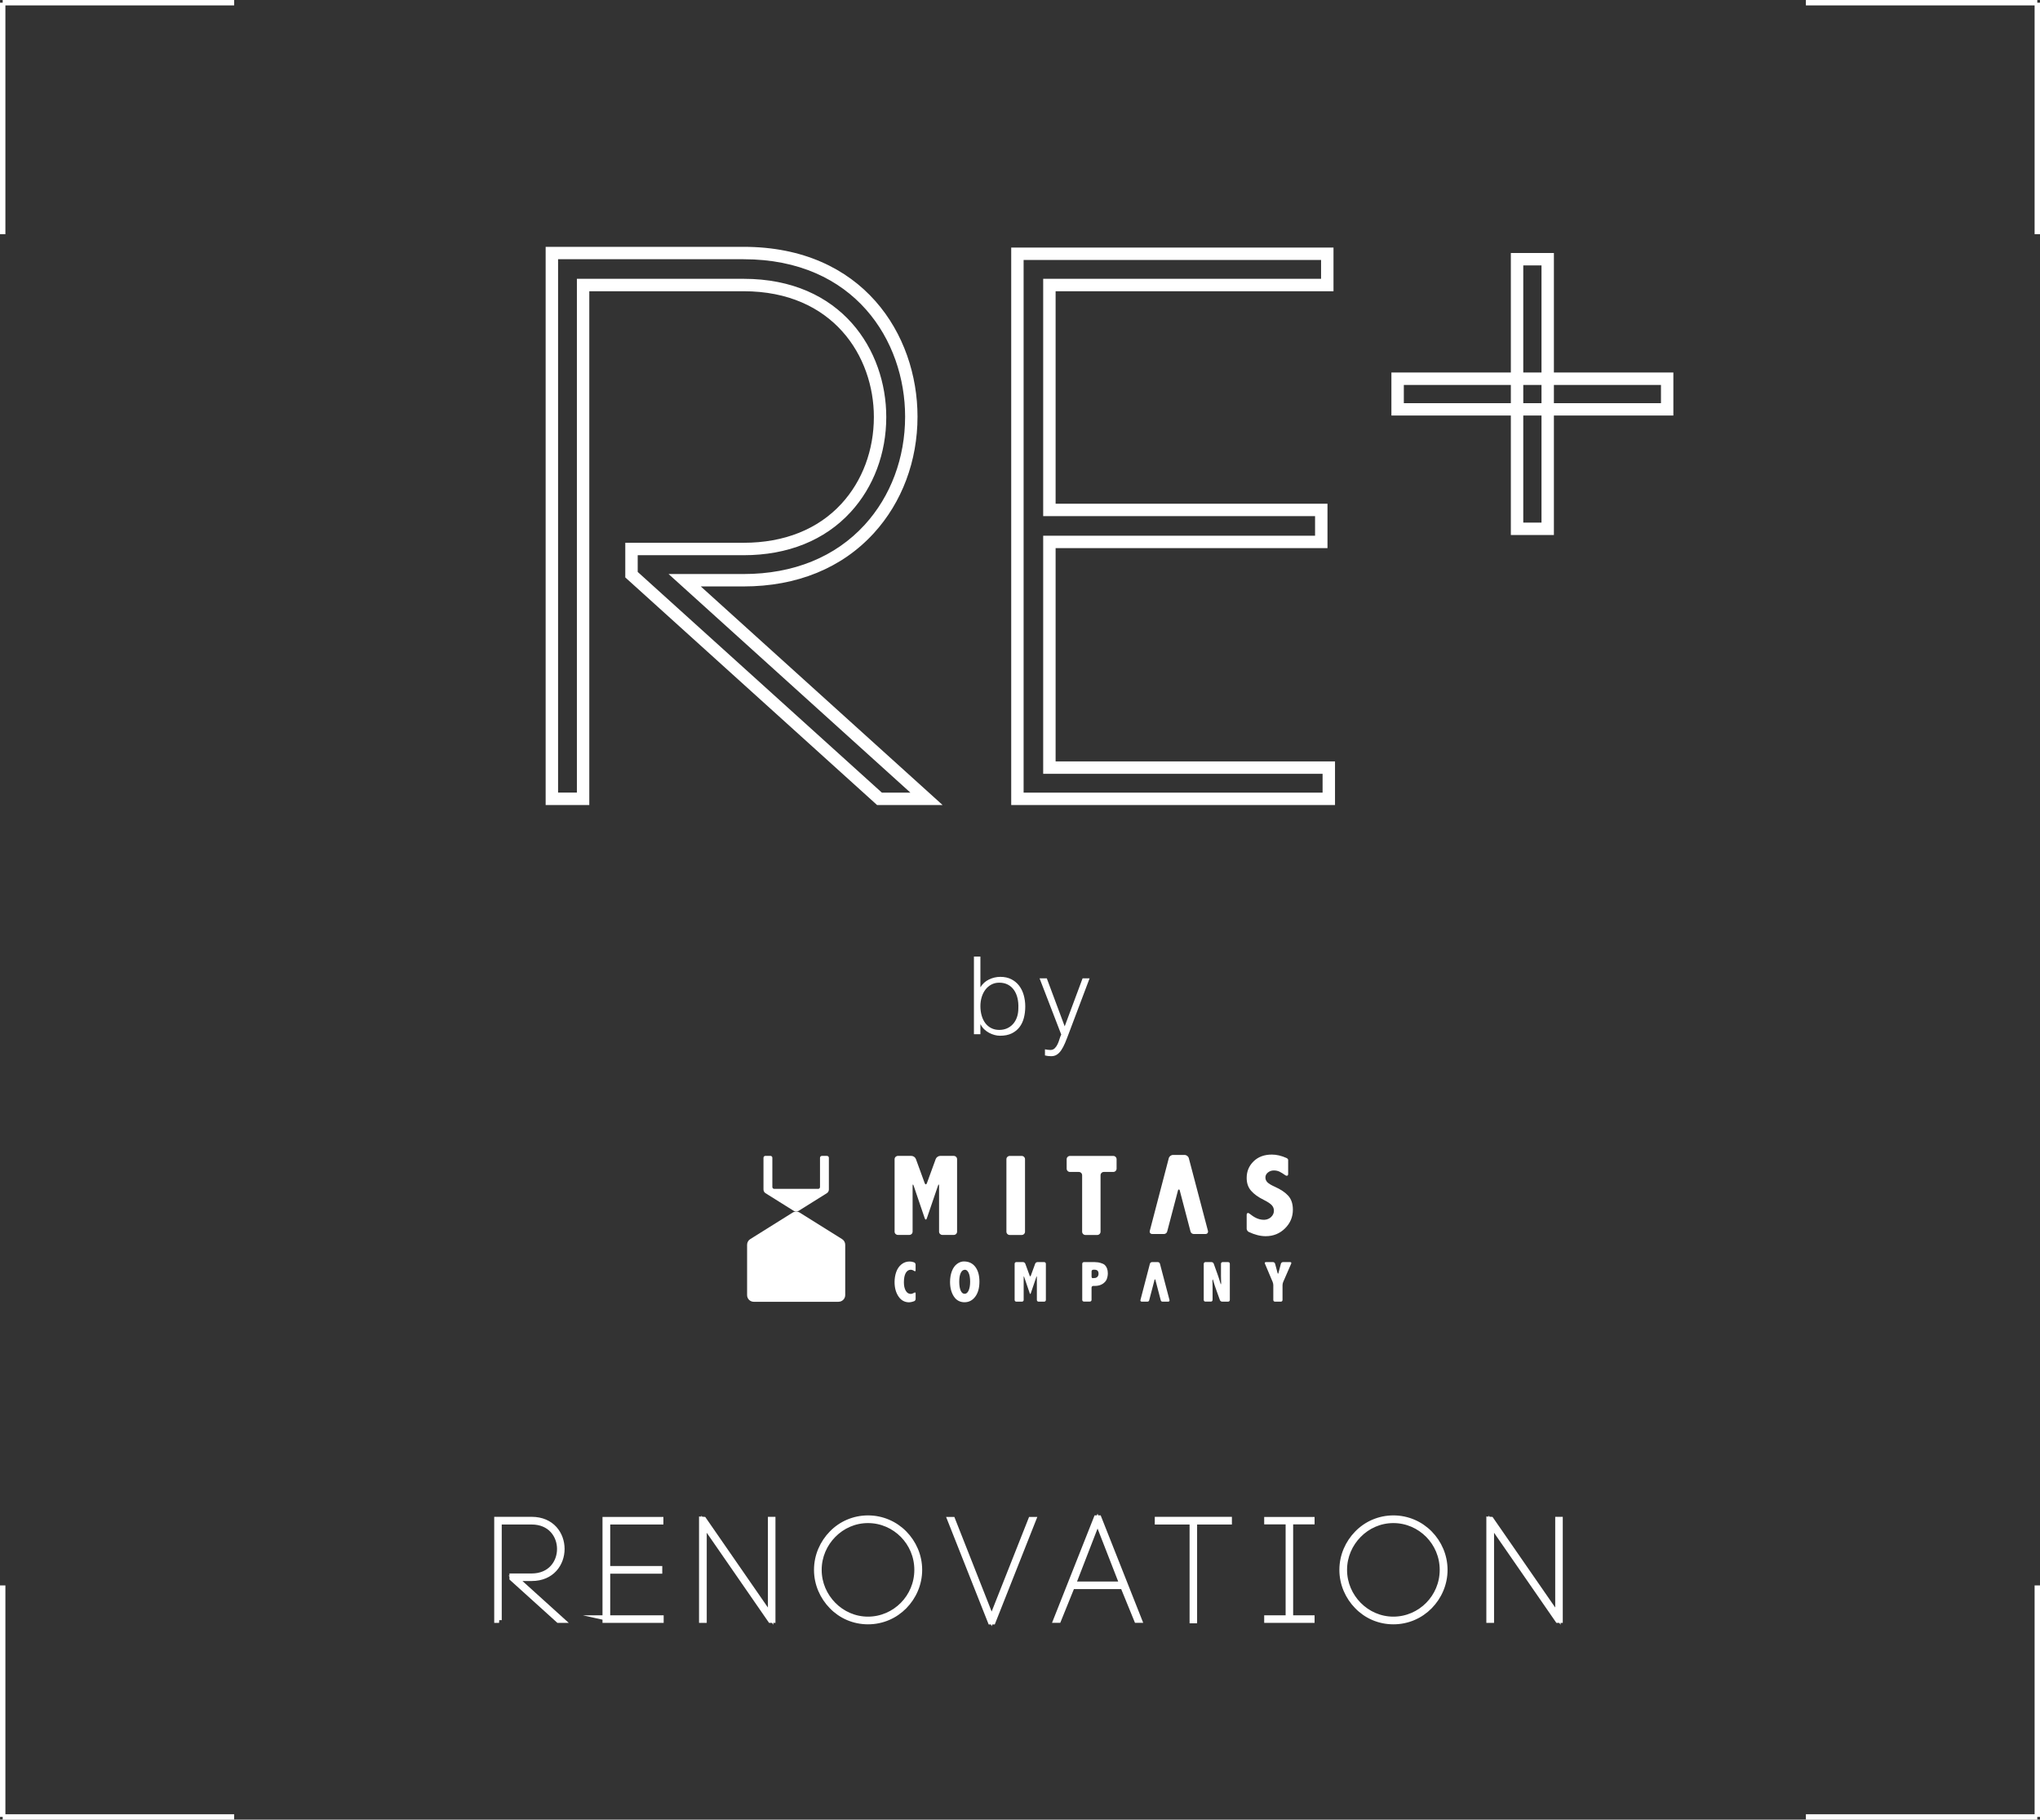 <?xml version="1.0" encoding="UTF-8"?>
<svg id="_レイヤー_2" data-name="レイヤー 2" xmlns="http://www.w3.org/2000/svg" viewBox="0 0 756.78 674.9">
  <rect x="0" y="0" width="756.78" height="674.9" fill="#333333" stroke="none"/>
  <defs>
    <style>
      .cls-1, .cls-2 {
        fill: #fff;
      }

      .cls-2, .cls-3 {
        stroke: #fff;
        stroke-miterlimit: 10;
        stroke-width: 2px;
      }

      .cls-3 {
        fill: none;
      }
    </style>
  </defs>
  <g id="sec1">
    <g>
      <g>
        <g>
          <line class="cls-3" x1="755.78" y1="673.9" x2="755.78" y2="588.04"/>
          <line class="cls-3" x1="669.93" y1="673.9" x2="755.78" y2="673.9"/>
        </g>
        <g>
          <line class="cls-3" x1="1" y1="673.9" x2="1" y2="588.04"/>
          <line class="cls-3" x1="86.86" y1="673.9" x2="1" y2="673.9"/>
        </g>
      </g>
      <g>
        <g>
          <line class="cls-3" x1="1" y1="1" x2="1" y2="86.86"/>
          <line class="cls-3" x1="86.86" y1="1" x2="1" y2="1"/>
        </g>
        <g>
          <line class="cls-3" x1="755.78" y1="1" x2="755.78" y2="86.86"/>
          <line class="cls-3" x1="669.93" y1="1" x2="755.78" y2="1"/>
        </g>
      </g>
      <g>
        <path class="cls-2" d="m185.14,600.93h-.8v-37.33h12.91c14.93,0,14.93,21.81,0,21.81h-6.03l17.17,15.52h-1.23l-17.17-15.52v-.8h7.25c13.87,0,13.87-20.16,0-20.16h-12.11v36.48Z"/>
        <path class="cls-2" d="m225.36,600.13h19.84v.8h-20.69v-37.28h20.59v.8h-19.73v17.39h19.31v.85h-19.31v17.44Z"/>
        <path class="cls-2" d="m260.32,600.93v-37.38l.75.05,24.8,35.84v-35.84h.8v37.33h-.85l-24.64-35.62v35.62h-.85Z"/>
        <path class="cls-2" d="m308.57,568.72c3.41-3.52,8.21-5.65,13.44-5.65s10.03,2.13,13.49,5.65c3.41,3.47,5.6,8.27,5.6,13.55s-2.19,10.08-5.6,13.55c-3.47,3.52-8.21,5.65-13.49,5.65s-10.03-2.13-13.44-5.65c-3.41-3.47-5.6-8.27-5.6-13.55s2.19-10.08,5.6-13.55Zm26.34.64c-3.31-3.36-7.89-5.44-12.91-5.44s-9.55,2.08-12.85,5.44c-3.25,3.31-5.33,7.84-5.33,12.91s2.08,9.6,5.33,12.91c3.31,3.36,7.84,5.44,12.85,5.44s9.6-2.08,12.91-5.44c3.25-3.31,5.28-7.84,5.28-12.91s-2.03-9.6-5.28-12.91Z"/>
        <path class="cls-2" d="m382.43,563.65h.91l-14.99,37.86h-.91l-14.99-37.86h.91l14.51,36.8,14.56-36.8Z"/>
        <path class="cls-2" d="m416.6,588.39h-18.88l-5.07,12.53h-.91l14.99-37.86h.91l14.99,37.86h-.91l-5.12-12.53Zm-18.51-.8h18.19l-9.12-23.41-9.07,23.41Z"/>
        <path class="cls-2" d="m442.3,601.09v-36.64h-12.91v-.85h26.61v.85h-12.91v36.64h-.8Z"/>
        <path class="cls-2" d="m486.67,564.4h-7.95v35.73h7.95v.8h-16.69v-.8h7.95v-35.73h-7.95v-.75h16.69v.75Z"/>
        <path class="cls-2" d="m503.47,568.72c3.41-3.52,8.21-5.65,13.44-5.65s10.03,2.13,13.49,5.65c3.41,3.47,5.6,8.27,5.6,13.55s-2.19,10.08-5.6,13.55c-3.47,3.52-8.21,5.65-13.49,5.65s-10.03-2.13-13.44-5.65c-3.41-3.47-5.6-8.27-5.6-13.55s2.19-10.08,5.6-13.55Zm26.34.64c-3.31-3.36-7.89-5.44-12.91-5.44s-9.55,2.08-12.85,5.44c-3.25,3.31-5.33,7.84-5.33,12.91s2.08,9.6,5.33,12.91c3.31,3.36,7.84,5.44,12.85,5.44s9.6-2.08,12.91-5.44c3.25-3.31,5.28-7.84,5.28-12.91s-2.03-9.6-5.28-12.91Z"/>
        <path class="cls-2" d="m552.39,600.93v-37.38l.75.05,24.8,35.84v-35.84h.8v37.33h-.85l-24.64-35.62v35.62h-.85Z"/>
      </g>
      <g>
        <path class="cls-1" d="m363.7,383.6h-2.4v-28.8h2.4v11.4c.77-1.28,1.83-2.25,3.18-2.9,1.35-.65,2.75-.98,4.22-.98,1.57,0,2.94.3,4.1.9,1.16.6,2.12,1.4,2.88,2.4s1.33,2.17,1.7,3.5c.37,1.33.56,2.72.56,4.16,0,1.52-.17,2.95-.52,4.28-.35,1.33-.9,2.49-1.66,3.46-.76.97-1.73,1.74-2.9,2.3-1.17.56-2.6.84-4.28.84-.67,0-1.35-.09-2.04-.28-.69-.19-1.37-.45-2.02-.8-.65-.35-1.25-.78-1.8-1.3-.55-.52-.99-1.13-1.34-1.82h-.08v3.64Zm0-10.44c0,1.25.15,2.42.46,3.5.31,1.08.75,2.01,1.34,2.8.59.79,1.32,1.41,2.2,1.86.88.45,1.88.68,3,.68,1.01,0,1.95-.18,2.8-.54.85-.36,1.6-.89,2.24-1.58.64-.69,1.14-1.54,1.5-2.54.36-1,.54-2.15.54-3.46.05-1.31-.05-2.53-.32-3.66-.27-1.13-.69-2.13-1.28-2.98-.59-.85-1.34-1.53-2.26-2.02-.92-.49-1.99-.74-3.22-.74-1.09,0-2.07.23-2.94.7-.87.47-1.6,1.09-2.2,1.88-.6.79-1.06,1.71-1.38,2.76-.32,1.05-.48,2.17-.48,3.34Z"/>
        <path class="cls-1" d="m387.65,389.2c.32.05.65.11.98.16.33.05.67.08,1.02.08.67,0,1.21-.21,1.64-.64.43-.43.78-.94,1.06-1.54.28-.6.51-1.22.7-1.88.19-.65.4-1.2.64-1.66l-8.04-20.85h2.68l6.64,17.8,6.64-17.8h2.6l-7.72,20.44c-.48,1.31-.94,2.48-1.38,3.52-.44,1.04-.91,1.93-1.4,2.66-.49.73-1.04,1.29-1.64,1.68-.6.39-1.31.58-2.14.58-.43,0-.83-.03-1.22-.08-.39-.05-.74-.12-1.06-.2v-2.28Z"/>
      </g>
      <path class="cls-1" d="m349.69,298.59h-24.32s-93.41-84.42-93.41-84.42v-12.85h43.9c15.06,0,27.62-5.02,36.32-14.51,7.74-8.44,12-19.86,12-32.14,0-22.47-15.12-46.65-48.33-46.65h-57.24s0,190.57,0,190.57h-16.19s0-207.04,0-207.04h73.43c44.33,0,64.52,32.65,64.52,62.98,0,16.43-5.75,31.78-16.2,43.22-11.8,12.93-28.51,19.76-48.32,19.76h-15.88s89.71,81.08,89.71,81.08Zm-22.55-4.6h10.59s-89.71-81.08-89.71-81.08h27.84c18.48,0,34.01-6.32,44.92-18.26,9.67-10.59,14.99-24.84,14.99-40.12,0-28.12-18.75-58.38-59.91-58.38h-68.83s0,197.83,0,197.83h6.98s0-190.57,0-190.57h61.84c36.37,0,52.93,26.57,52.93,51.26,0,13.44-4.69,25.97-13.21,35.26-9.6,10.47-23.33,16-39.71,16h-39.29s0,6.2,0,6.2l90.58,81.86Z"/>
      <path class="cls-1" d="m495.24,298.59h-120.11s0-206.76,0-206.76h119.56s0,16.19,0,16.19h-103.09s0,78.82,0,78.82h100.86s0,16.47,0,16.47h-100.86s0,79.1,0,79.1h103.65s0,16.19,0,16.19Zm-115.51-4.6h110.91s0-6.98,0-6.98h-103.65s0-88.31,0-88.31h100.86s0-7.26,0-7.26h-100.86s0-88.03,0-88.03h103.09s0-6.98,0-6.98h-110.35s0,197.55,0,197.55Z"/>
      <g>
        <path class="cls-1" d="m620.77,154.13h-104.6s0-15.97,0-15.97h104.6s0,15.97,0,15.97Zm-99.99-4.6h95.39s0-6.76,0-6.76h-95.39s0,6.76,0,6.76Z"/>
        <path class="cls-1" d="m576.45,198.44h-15.97s0-104.6,0-104.6h15.97s0,104.6,0,104.6Zm-11.36-4.6h6.76s0-95.39,0-95.39h-6.76s0,95.39,0,95.39Z"/>
      </g>
      <g>
        <path class="cls-1" d="m311.09,482.84h-31.47c-1.36,0-2.47-1.11-2.47-2.47v-18.68c0-.85.44-1.64,1.16-2.09l15.73-9.84c.81-.5,1.82-.5,2.62,0l15.73,9.83c.72.45,1.16,1.24,1.16,2.09v18.68c0,1.36-1.11,2.47-2.47,2.47"/>
        <path class="cls-1" d="m303.5,440.97c.38,0,.7-.31.7-.7v-10.84c0-.39.31-.7.7-.7h1.89c.38,0,.7.31.7.7v11.75c0,.57-.29,1.09-.77,1.39l-10.49,6.56c-.27.16-.57.25-.87.25s-.61-.08-.87-.25l-10.49-6.56c-.48-.29-.77-.82-.77-1.39v-11.76c0-.39.32-.7.7-.7h1.89c.38,0,.7.31.7.7v10.84c0,.39.31.7.7.7h16.29Z"/>
        <path class="cls-1" d="m343.84,451.87c-.22.63-.57.63-.79,0l-4.11-12.08c-.22-.64-.39-.61-.39.06v16.98c0,.67-.55,1.21-1.22,1.21h-4.24c-.67,0-1.22-.54-1.22-1.21v-26.88c0-.68.55-1.22,1.22-1.22h5.04c.67,0,1.41.51,1.64,1.15l3.26,8.93c.23.63.61.63.84,0l3.26-8.93c.23-.63.97-1.15,1.64-1.15h5.06c.67,0,1.22.55,1.22,1.22v26.88c0,.67-.55,1.21-1.22,1.21h-4.24c-.67,0-1.22-.54-1.22-1.21v-16.98c0-.67-.18-.71-.4-.07l-4.13,12.09Z"/>
        <path class="cls-1" d="m373.35,429.96c0-.68.55-1.22,1.22-1.22h4.46c.67,0,1.22.55,1.22,1.22v26.88c0,.67-.55,1.22-1.22,1.22h-4.46c-.67,0-1.22-.55-1.22-1.22v-26.88Z"/>
        <path class="cls-1" d="m395.7,429.96c0-.68.55-1.22,1.22-1.22h16.08c.67,0,1.22.55,1.22,1.22v3.5c0,.67-.55,1.22-1.22,1.22h-3.51c-.67,0-1.22.55-1.22,1.22v20.94c0,.67-.55,1.22-1.22,1.22h-4.39c-.67,0-1.22-.55-1.22-1.22v-20.94c0-.67-.55-1.22-1.22-1.22h-3.3c-.67,0-1.22-.55-1.22-1.22v-3.5Z"/>
        <path class="cls-1" d="m437.64,441.5l4.02,15.32c.15.58.74.88,1.17.88h4.37c.68,0,1.08-.53.91-1.18l-7.1-26.96c-.17-.65-.86-1.18-1.53-1.18h-4.36c-.67,0-1.36.53-1.53,1.18l-7.05,26.96c-.17.65.24,1.18.92,1.18h-.02,4.38c.42,0,1.01-.3,1.16-.88l4.03-15.32s.06-.31.32-.31.31.31.31.31"/>
        <path class="cls-1" d="m462.47,455.6c0,.93.76,1.32.76,1.32,2.24,1.06,4.34,1.59,6.3,1.59,2.81,0,5.2-.96,7.16-2.88,1.95-1.92,2.93-4.24,2.93-6.95,0-2.16-.57-3.88-1.7-5.15-1.14-1.26-2.81-2.38-5-3.36-1.33-.59-2.24-1.14-2.73-1.64-.51-.5-.76-1.1-.76-1.81s.31-1.32.93-1.83c.61-.5,1.34-.76,2.19-.76,1.69,0,2.58.62,4.33,1.82.73.37.99-.04.99-.5v-5.21s0-.48-.61-.73c-1.87-.84-3.69-1.27-5.43-1.27-2.82,0-5.08.84-6.79,2.51-1.71,1.67-2.56,3.73-2.56,6.16,0,1.92.55,3.5,1.64,4.75,1.08,1.24,2.65,2.38,4.71,3.39,1.46.73,2.45,1.39,2.98,1.98.52.59.78,1.26.78,2.02,0,.94-.37,1.72-1.09,2.39-1.16,1.07-2.63.99-2.63.99-2,0-3.61-.89-5.4-2.32-.54-.4-.99-.17-.99.51v4.97Z"/>
        <path class="cls-1" d="m357.62,467.88c1.77,0,3.17.67,4.19,2,1.02,1.34,1.53,3.17,1.53,5.49s-.51,4.18-1.54,5.56c-1.03,1.38-2.36,2.08-4.01,2.08s-3.02-.72-3.95-2.16c-.93-1.43-1.4-3.22-1.4-5.37,0-1.49.23-2.82.68-4,.45-1.18,1.08-2.08,1.91-2.69.82-.61,1.68-.92,2.58-.92m.37,3.09c-.69,0-1.21.4-1.58,1.19-.37.79-.55,1.87-.55,3.25s.18,2.49.53,3.29c.35.79.84,1.19,1.47,1.19s1.11-.41,1.48-1.23c.37-.82.56-1.92.56-3.28s-.19-2.5-.56-3.27c-.37-.76-.82-1.14-1.35-1.14"/>
        <path class="cls-1" d="m401.49,468.72c0-.33.27-.6.61-.6h4.01c.33,0,.87.04,1.2.09,0,0,1.8.27,2.55.99.74.73,1.11,1.75,1.11,3.08,0,.69-.12,1.39-.37,2.09-.25.7-.76,1.3-1.55,1.82-.79.52-1.78.77-2.96.77h-.55c-.33,0-.61.28-.61.6v4.6c0,.33-.27.6-.61.6h-2.23c-.34,0-.61-.27-.61-.6v-13.45Zm4.06,2.23c-.33,0-.61.27-.61.6v1.93c0,.33.17.6.38.6s.65-.04.98-.08c0,0,.4-.06.73-.35.33-.29.5-.7.5-1.23,0-.5-.13-.87-.38-1.12-.25-.24-.64-.36-1.15-.36h-.45Z"/>
        <path class="cls-1" d="m446.57,468.72c0-.34.28-.6.6-.6h2.27c.33,0,.7.25.81.57l1.26,3.5c.12.31.29.83.4,1.15,0,0,.68,2,.95,3.01.1,0,.17-.27.16-.61l-.05-1.27c0-.34-.02-.87-.02-1.21v-4.54c0-.34.27-.6.61-.6h2.06c.34,0,.61.27.61.6v13.45c0,.33-.27.61-.61.61h-2.26c-.34,0-.7-.26-.81-.57l-1.26-3.51c-.11-.31-.29-.83-.4-1.14,0,0-.68-2-.95-3.02-.1,0-.18.27-.17.6l.04,1.27c.01.33.02.88.02,1.21v4.54c0,.33-.27.61-.61.61h-2.07c-.33,0-.6-.27-.6-.61v-13.45Z"/>
        <path class="cls-1" d="m469.24,468.67c-.13-.31.03-.55.37-.55h2.64c.34,0,.68.26.77.59l.93,3.47c.08.32.23.32.31,0l.92-3.47c.08-.32.43-.59.76-.59h2.7c.33,0,.5.24.36.55l-2.98,6.84c-.14.3-.24.82-.24,1.16v5.51c0,.33-.27.61-.6.61h-2.21c-.34,0-.61-.27-.61-.61v-5.51c0-.33-.1-.86-.23-1.16l-2.89-6.84Z"/>
        <path class="cls-1" d="m382.39,479.69c-.1.32-.28.32-.39,0l-2.06-6.04c-.1-.32-.19-.3-.19.03v8.49c0,.34-.28.62-.62.62h-2.12c-.34,0-.61-.28-.61-.62v-13.44c0-.34.27-.61.61-.61h2.52c.33,0,.7.26.82.58l1.63,4.46c.11.32.31.32.42,0l1.63-4.46c.12-.31.48-.58.82-.58h2.53c.33,0,.61.28.61.61v13.44c0,.34-.28.62-.61.62h-2.12c-.34,0-.61-.28-.61-.62v-8.49c0-.33-.09-.35-.2-.03l-2.06,6.04Z"/>
        <path class="cls-1" d="m428.61,474.68l2.01,7.66c.08.29.37.44.58.44h2.19c.34,0,.54-.26.46-.59l-3.55-13.49c-.08-.32-.43-.58-.76-.58h-2.18c-.34,0-.68.26-.77.58l-3.52,13.49c-.08.32.12.59.46.59h0,2.19c.21,0,.51-.15.58-.44l2.01-7.66s.03-.15.16-.15.15.15.15.15"/>
        <path class="cls-1" d="m339.67,471.16c0,.34-.22.45-.49.26,0,0-.66-.47-1.29-.47-.79,0-1.42.4-1.88,1.2-.46.8-.69,1.95-.69,3.47,0,1.3.23,2.33.69,3.12.46.78,1.07,1.17,1.82,1.17.41,0,.86-.15,1.35-.44h0c.27-.2.49-.09.49.25v2.1c0,.33-.25.7-.57.81,0,0-1.08.4-1.85.4-1.64,0-2.96-.72-3.93-2.16-.97-1.43-1.46-3.22-1.46-5.36,0-1.32.21-2.57.62-3.74.42-1.17,1.07-2.12,1.94-2.82.87-.7,1.88-1.05,3-1.05.54,0,1.07.08,1.67.31.32.11.57.47.57.81v2.16Z"/>
      </g>
    </g>
  </g>
</svg>